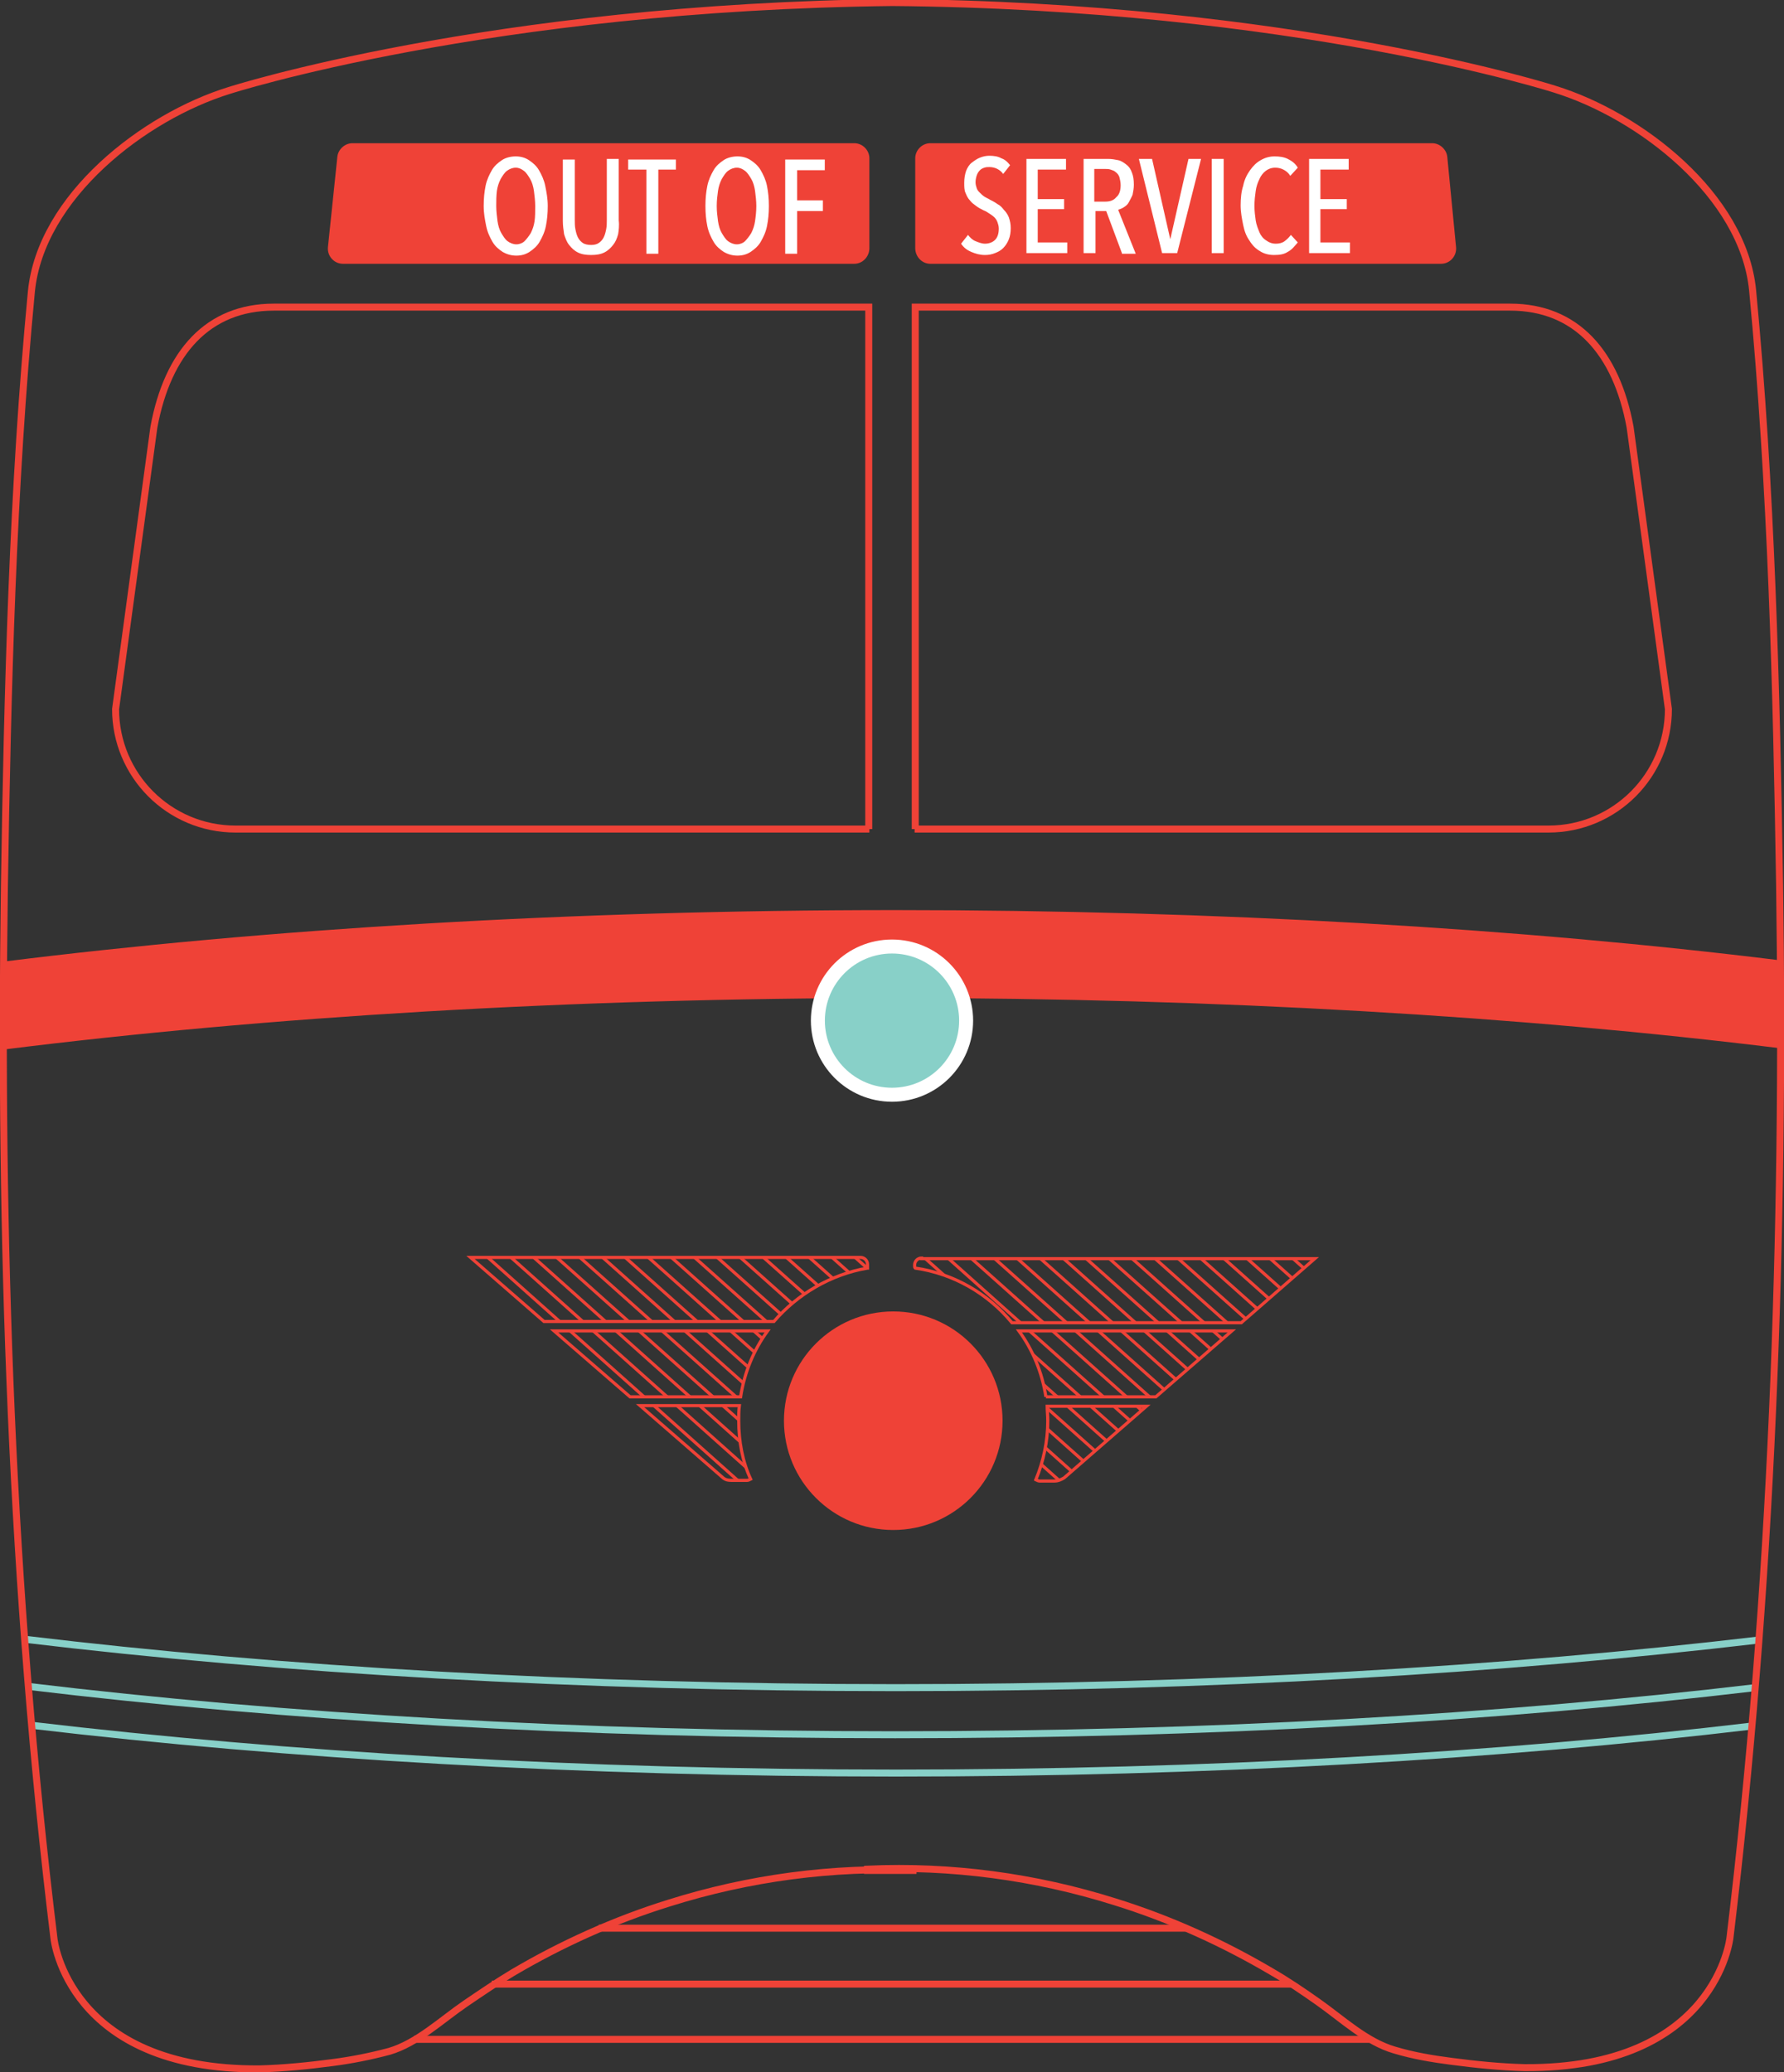 <svg enable-background="new 0 0 284 329.9" viewBox="0 0 284 329.9" xmlns="http://www.w3.org/2000/svg" xmlns:xlink="http://www.w3.org/1999/xlink"><rect x="0" y="0" width="284" height="329.9" fill="#333333" stroke="none"/><clipPath id="a"><path d="m117.9 222.4h-17.6l-12.1-10.5h33.9c-2.1 3-3.6 6.6-4.2 10.5zm-.3 3.8c0-.8 0-1.6.1-2.4h-15.8l13.1 11.4c.4.4.9.5 1.5.5h2.4c.2 0 .4-.1.6-.2-1.3-2.8-1.9-6-1.9-9.3zm20.5-24.3c0-.1 0-.2 0-.3v-.3c0-.6-.5-1.1-1.1-1.1h-62.1l11.7 10.2h36.6c3.7-4.3 9-7.5 14.9-8.5zm28.7 24.3c0 3.3-.7 6.5-1.9 9.4.2.1.4.2.6.2h2.4c.5 0 1-.2 1.5-.5l13.1-11.4h-15.8c0 .7.1 1.5.1 2.3zm-20.1-25.9c-.6 0-1.1.5-1.1 1.1v.2c0 .1 0 .2.1.3 6.2.9 11.6 4.1 15.4 8.7h36.5l11.7-10.2h-62.6zm19.8 22.1h17.5l12.1-10.5h-33.9c2.2 3 3.7 6.6 4.3 10.5z"/></clipPath><path d="m138.4 132h-100.9c-10.6 0-19.1-8.6-19.1-19.1l6.1-44.9c2.2-11.9 8.6-19.1 19.1-19.1h94.7v83.1z" fill="none" stroke="#ef4237" stroke-miterlimit="10" stroke-width="1.114"/><path d="m145.6 132h100.9c10.6 0 19.1-8.6 19.1-19.1l-6.1-44.9c-2.2-11.9-8.6-19.1-19.1-19.1h-94.7v83.1z" fill="none" stroke="#ef4237" stroke-miterlimit="10" stroke-width="1.114"/><path d="m283.4 166.9c-41.3-5.1-89.5-8-140.9-8-51.8 0-100.4 3-141.9 8.2v-14c41.6-5.2 90.1-8.2 141.9-8.2 51.4 0 99.6 2.9 140.9 8z" fill="#ef4237"/><path d="m4 261c40.8 4.9 88.1 7.7 138.6 7.7 50 0 96.9-2.8 137.5-7.6" fill="none" stroke="#88d0c8" stroke-miterlimit="10" stroke-width="1.114"/><path d="m4.5 268.5c40.7 4.9 87.8 7.7 138 7.7 49.8 0 96.5-2.7 136.9-7.5" fill="none" stroke="#88d0c8" stroke-miterlimit="10" stroke-width="1.114"/><path d="m5.1 274.7c40.6 4.8 87.5 7.6 137.5 7.6 49.6 0 96.1-2.7 136.4-7.5" fill="none" stroke="#88d0c8" stroke-miterlimit="10" stroke-width="1.114"/><path d="m136 42h-81.4c-1.4 0-2.5-1.2-2.4-2.6l1.5-14.4c.1-1.2 1.2-2.2 2.4-2.2h79.9c1.3 0 2.4 1.1 2.4 2.4v14.3c0 1.4-1.1 2.5-2.4 2.5z" fill="#ef4237"/><path d="m148.1 42h81.3c1.4 0 2.5-1.2 2.4-2.6l-1.4-14.4c-.1-1.2-1.2-2.2-2.4-2.2h-79.9c-1.3 0-2.4 1.1-2.4 2.4v14.3c0 1.4 1.1 2.5 2.4 2.5z" fill="#ef4237"/><circle cx="142" cy="162.5" fill="#88d0c8" r="11.8" stroke="#fff" stroke-miterlimit="10" stroke-width="2.228"/><g fill="#fff"><path d="m87.2 32.8c0 1.2-.1 2.2-.3 3.2s-.6 1.8-1 2.5-1 1.2-1.6 1.6-1.3.6-2.1.6-1.5-.2-2.2-.6c-.6-.4-1.2-.9-1.6-1.6s-.8-1.5-1-2.5-.4-2-.4-3.2.1-2.2.3-3.2.6-1.8 1-2.5 1-1.2 1.6-1.6 1.4-.6 2.2-.6 1.5.2 2.1.6 1.2.9 1.6 1.6.8 1.5 1 2.5.4 2 .4 3.2zm-2 0c0-.8-.1-1.6-.2-2.4-.1-.7-.3-1.4-.6-1.9s-.6-1-1-1.3-.8-.5-1.3-.5-1 .2-1.4.5-.7.8-1 1.3c-.3.6-.5 1.2-.6 1.9-.1.8-.1 1.6-.1 2.4s.1 1.6.2 2.4c.1.7.3 1.4.6 1.9s.6 1 1 1.3.9.5 1.4.5 1-.2 1.3-.5.7-.8 1-1.3c.3-.6.5-1.2.6-1.9s.1-1.5.1-2.4z"/><path d="m98.4 37.3c-.2.7-.4 1.2-.8 1.7s-.8.9-1.4 1.2-1.3.4-2.1.4-1.5-.1-2.1-.4-1-.7-1.4-1.2-.6-1.1-.8-1.7c-.1-.7-.2-1.4-.2-2.1v-9.8h1.9v9.6c0 .5 0 1 .1 1.5s.2.9.4 1.3.5.7.8.9.8.3 1.3.3.9-.1 1.2-.3.6-.5.8-.9.3-.8.4-1.3.1-1 .1-1.5v-9.7h1.9v9.8c.1.8 0 1.6-.1 2.2z"/><path d="m104.8 27v13.4h-1.9v-13.4h-2.9v-1.6h7.6v1.6z"/><path d="m122.4 32.8c0 1.2-.1 2.2-.3 3.2s-.6 1.8-1 2.5-1 1.2-1.6 1.6-1.3.6-2.1.6-1.5-.2-2.2-.6c-.6-.4-1.2-.9-1.6-1.6s-.8-1.5-1-2.5-.3-2-.3-3.2.1-2.2.3-3.2.6-1.8 1-2.5 1-1.2 1.6-1.6 1.4-.6 2.2-.6 1.5.2 2.1.6 1.2.9 1.6 1.6.8 1.5 1 2.5.3 2 .3 3.2zm-2 0c0-.8-.1-1.6-.2-2.4-.1-.7-.3-1.4-.6-1.9s-.6-1-1-1.3-.8-.5-1.3-.5-1 .2-1.4.5-.7.8-1 1.3c-.3.6-.5 1.2-.6 1.9s-.2 1.5-.2 2.4.1 1.6.2 2.4c.1.7.3 1.4.6 1.9s.6 1 1 1.3.9.5 1.4.5 1-.2 1.3-.5.7-.8 1-1.3c.3-.6.5-1.2.6-1.9s.2-1.5.2-2.4z"/><path d="m126.9 27.1v4.8h4.1v1.7h-4.1v6.8h-1.9v-15h6.3v1.7z"/><path d="m160.9 36.3c0 .7-.1 1.3-.3 1.8s-.5 1-.9 1.4-.8.6-1.3.8-1 .3-1.6.3c-.8 0-1.5-.2-2.2-.5s-1.2-.7-1.6-1.3l1.1-1.4c.3.4.7.8 1.2 1s1 .4 1.5.4c.6 0 1.2-.2 1.6-.6s.6-1 .6-1.8c0-.4-.1-.7-.2-1s-.3-.6-.5-.8-.5-.4-.8-.6-.6-.4-.9-.5c-.4-.2-.8-.4-1.2-.7s-.7-.5-1-.9c-.3-.3-.5-.7-.7-1.2-.2-.4-.2-1-.2-1.6 0-.7.1-1.3.3-1.9.2-.5.5-1 .9-1.3s.8-.6 1.3-.8 1-.3 1.5-.3c.7 0 1.4.1 1.9.4.6.2 1 .6 1.4 1.1l-1.1 1.4c-.5-.7-1.3-1.1-2.2-1.1-.3 0-.5 0-.8.1s-.5.2-.7.4-.4.5-.5.8-.2.7-.2 1.1.1.7.2 1 .3.5.5.7.4.4.7.6.6.3.9.5c.4.2.8.4 1.2.7.4.2.7.5 1 .9.3.3.6.7.8 1.2.2.6.3 1.1.3 1.7z"/><path d="m163.4 40.3v-15h6.3v1.7h-4.5v4.7h4.2v1.6h-4.2v5.3h4.7v1.7z"/><path d="m178.6 40.3-2.5-6.7h-1.7v6.7h-1.9v-15h3.9c.6 0 1.1.1 1.6.2s.9.4 1.3.7.7.7.9 1.3c.2.5.3 1.1.3 1.9 0 .6-.1 1.1-.2 1.6-.2.5-.4.8-.6 1.2s-.5.6-.8.8-.6.3-.9.4l2.8 7h-2.2zm-.2-10.8c0-.5-.1-.9-.2-1.3-.1-.3-.3-.6-.6-.8-.2-.2-.5-.3-.8-.4s-.6-.1-.9-.1h-1.7v5.2h1.8c.7 0 1.3-.2 1.7-.7.5-.4.7-1.1.7-1.9z"/><path d="m187.4 40.3h-2.4l-3.7-15h2.1l2.9 12.8 2.9-12.8h2z"/><path d="m192.9 40.3v-15h1.9v15z"/><path d="m205 40.1c-.6.4-1.3.5-2.2.5-.8 0-1.6-.2-2.2-.6-.7-.4-1.2-.9-1.7-1.7-.5-.7-.8-1.5-1-2.5s-.4-2-.4-3.1.1-2.2.4-3.1c.2-1 .6-1.8 1.1-2.5s1-1.2 1.7-1.6 1.4-.6 2.2-.6 1.5.1 2.1.4 1.2.7 1.6 1.4l-1.2 1.3c-.3-.5-.7-.8-1.1-1s-.8-.3-1.3-.3c-.6 0-1.1.2-1.5.5s-.8.8-1 1.3c-.3.6-.5 1.2-.6 1.9s-.2 1.5-.2 2.4c0 .8.1 1.6.2 2.3s.4 1.4.6 1.9.6 1 1.1 1.3c.4.3.9.5 1.5.5.5 0 1-.1 1.4-.4s.7-.6 1-1l1.1 1.2c-.6.7-1 1.2-1.6 1.5z"/><path d="m208.4 40.3v-15h6.3v1.7h-4.5v4.7h4.2v1.6h-4.2v5.3h4.7v1.7z"/></g><path d="m138.1 297.6c13.3-.6 26.7 1.2 39.4 5.2 8.7 2.7 17.1 6.5 24.9 11.1 2.6 1.5 5.1 3.2 7.5 4.9 3.7 2.6 7.6 6.3 12.1 7.6 3 .9 6 1.4 9.1 1.8 3.8.5 7.7.9 11.6 1 30.5.2 32.7-20.7 32.7-20.7 6.7-55.5 8.7-111.6 7.9-167.5-.5-31.5-1.3-63.4-4.3-94.8-1.5-15.1-17.9-27.8-31.5-32 0 0-41.3-13.3-105.8-13.8h.6c-64.5.7-105.8 14-105.8 14-13.6 4.2-30 16.9-31.5 32-3 31.4-3.8 63.2-4.3 94.8-.8 55.9 1.1 112 7.9 167.5 0 0 2.2 20.9 32.7 20.7 3.9-.1 7.8-.5 11.6-1 3.1-.4 6.1-1 9.1-1.8 4.4-1.3 8.3-5 12.1-7.6 2.5-1.7 5-3.4 7.5-4.9 7.8-4.6 16.2-8.4 24.9-11.1 12.7-4 26.1-5.8 39.4-5.2h-7.8z" fill="none" stroke="#ef4237" stroke-miterlimit="10" stroke-width="1.114"/><path d="m95.3 307h93.5" fill="none" stroke="#ef4237" stroke-miterlimit="10" stroke-width="1.114"/><path d="m78.3 315.9h127.2" fill="none" stroke="#ef4237" stroke-miterlimit="10" stroke-width="1.114"/><path d="m65.9 324.7h152.2" fill="none" stroke="#ef4237" stroke-miterlimit="10" stroke-width="1.114"/><circle cx="142.2" cy="226.2" fill="#ef4237" r="17.4"/><g clip-path="url(#a)" fill="none"><g stroke="#ef4237" stroke-miterlimit="10" stroke-width=".5"><path d="m-45.2 139.6 192.6 171.8"/><path d="m-41.7 139.4 192.5 171.8"/><path d="m-38.3 139.2 192.5 171.8"/><path d="m-34.8 139 192.5 171.8"/><path d="m-31.4 138.8 192.5 171.8"/><path d="m-28 138.6 192.6 171.8"/><path d="m-24.5 138.4 192.5 171.8"/><path d="m-21.1 138.2 192.5 171.8"/><path d="m-17.7 138 192.6 171.8"/><path d="m-14.2 137.8 192.5 171.9"/><path d="m-10.8 137.6 192.6 171.9"/><path d="m-7.3 137.4 192.5 171.9"/><path d="m-3.9 137.2 192.5 171.9"/><path d="m-.5 137 192.6 171.9"/><path d="m3 136.8 192.5 171.9"/><path d="m6.4 136.6 192.6 171.9"/><path d="m9.9 136.4 192.5 171.9"/><path d="m13.3 136.2 192.5 171.9"/><path d="m16.7 136 192.6 171.9"/><path d="m20.2 135.8 192.5 171.9"/><path d="m23.6 135.6 192.5 171.9"/><path d="m27 135.5 192.6 171.8"/><path d="m30.5 135.3 192.5 171.8"/><path d="m33.9 135.1 192.6 171.8"/><path d="m37.4 134.9 192.5 171.8"/><path d="m40.8 134.7 192.5 171.8"/><path d="m44.2 134.5 192.6 171.8"/><path d="m47.7 134.3 192.5 171.8"/><path d="m51.1 134.1 192.6 171.8"/><path d="m54.6 133.9 192.5 171.9"/><path d="m58 133.7 192.5 171.9"/><path d="m61.4 133.5 192.6 171.9"/><path d="m64.9 133.3 192.5 171.9"/><path d="m68.3 133.1 192.5 171.9"/><path d="m71.7 132.9 192.6 171.9"/><path d="m75.2 132.7 192.5 171.9"/><path d="m78.6 132.5 192.6 171.9"/><path d="m82.1 132.3 192.5 171.9"/><path d="m85.5 132.1 192.5 171.9"/><path d="m88.9 131.9 192.6 171.9"/><path d="m92.4 131.7 192.5 171.9"/><path d="m95.8 131.6 192.6 171.8"/><path d="m99.3 131.4 192.5 171.8"/><path d="m102.7 131.2 192.5 171.8"/><path d="m106.1 131 192.6 171.8"/><path d="m109.6 130.8 192.5 171.8"/><path d="m113 130.6 192.5 171.8"/><path d="m116.4 130.4 192.6 171.8"/><path d="m119.9 130.2 192.5 171.8"/><path d="m123.3 130 192.6 171.8"/><path d="m126.8 129.8 192.5 171.9"/><path d="m130.2 129.6 192.5 171.9"/><path d="m133.6 129.4 192.6 171.9"/><path d="m137.1 129.2 192.5 171.9"/><path d="m140.5 129 192.6 171.9"/><path d="m144 128.8 192.5 171.9"/><path d="m147.4 128.6 192.5 171.9"/><path d="m150.8 128.4 192.6 171.9"/><path d="m154.3 128.2 192.5 171.9"/><path d="m157.7 128 192.5 171.9"/><path d="m161.1 127.8 192.6 171.9"/><path d="m164.6 127.6 192.5 171.9"/></g><path d="m122.2 211.9h-34l12.1 10.5h17.6c.6-3.9 2.1-7.5 4.3-10.5z"/><path d="m138.1 201.9c0-.1 0-.2 0-.3v-.3c0-.6-.5-1.1-1.1-1.1h-62.1l11.7 10.2h36.6c3.7-4.3 9-7.5 14.9-8.5z"/><path d="m117.6 226.2c0-.8 0-1.6.1-2.4h-15.8l13.1 11.4c.4.4.9.5 1.5.5h2.4c.2 0 .4-.1.6-.2-1.3-2.8-1.9-6-1.9-9.3z"/><path d="m146.7 200.3c-.6 0-1.1.5-1.1 1.1v.2c0 .1 0 .2.1.3 6.2.9 11.6 4.1 15.4 8.7h36.5l11.7-10.2h-62.6z"/><path d="m166.8 226.2c0 3.3-.7 6.5-1.9 9.4.2.1.4.2.6.2h2.4c.5 0 1-.2 1.5-.5l13.1-11.4h-15.8c0 .7.1 1.5.1 2.3z"/><path d="m166.5 222.4h17.5l12.1-10.5h-33.9c2.2 3 3.7 6.6 4.3 10.5z"/></g><path d="m122.2 211.9h-34l12.1 10.5h17.6c.6-3.9 2.1-7.5 4.3-10.5z" fill="none" stroke="#ef4237" stroke-miterlimit="10" stroke-width=".5"/><path d="m117.6 226.2c0-.8 0-1.6.1-2.4h-15.8l13.1 11.4c.4.4.9.5 1.5.5h2.4c.2 0 .4-.1.6-.2-1.3-2.8-1.9-6-1.9-9.3z" fill="none" stroke="#ef4237" stroke-miterlimit="10" stroke-width=".5"/><path d="m138.1 201.9c0-.1 0-.2 0-.3v-.3c0-.6-.5-1.1-1.1-1.1h-62.1l11.7 10.2h36.6c3.7-4.3 9-7.5 14.9-8.5z" fill="none" stroke="#ef4237" stroke-miterlimit="10" stroke-width=".5"/><path d="m166.8 226.2c0 3.3-.7 6.5-1.9 9.4.2.1.4.2.6.2h2.4c.5 0 1-.2 1.5-.5l13.1-11.4h-15.8c0 .7.1 1.5.1 2.3z" fill="none" stroke="#ef4237" stroke-miterlimit="10" stroke-width=".5"/><path d="m146.7 200.3c-.6 0-1.1.5-1.1 1.1v.2c0 .1 0 .2.1.3 6.2.9 11.6 4.1 15.4 8.7h36.5l11.7-10.2h-62.6z" fill="none" stroke="#ef4237" stroke-miterlimit="10" stroke-width=".5"/><path d="m166.5 222.4h17.5l12.1-10.5h-33.9c2.2 3 3.7 6.6 4.3 10.5z" fill="none" stroke="#ef4237" stroke-miterlimit="10" stroke-width=".5"/></svg>